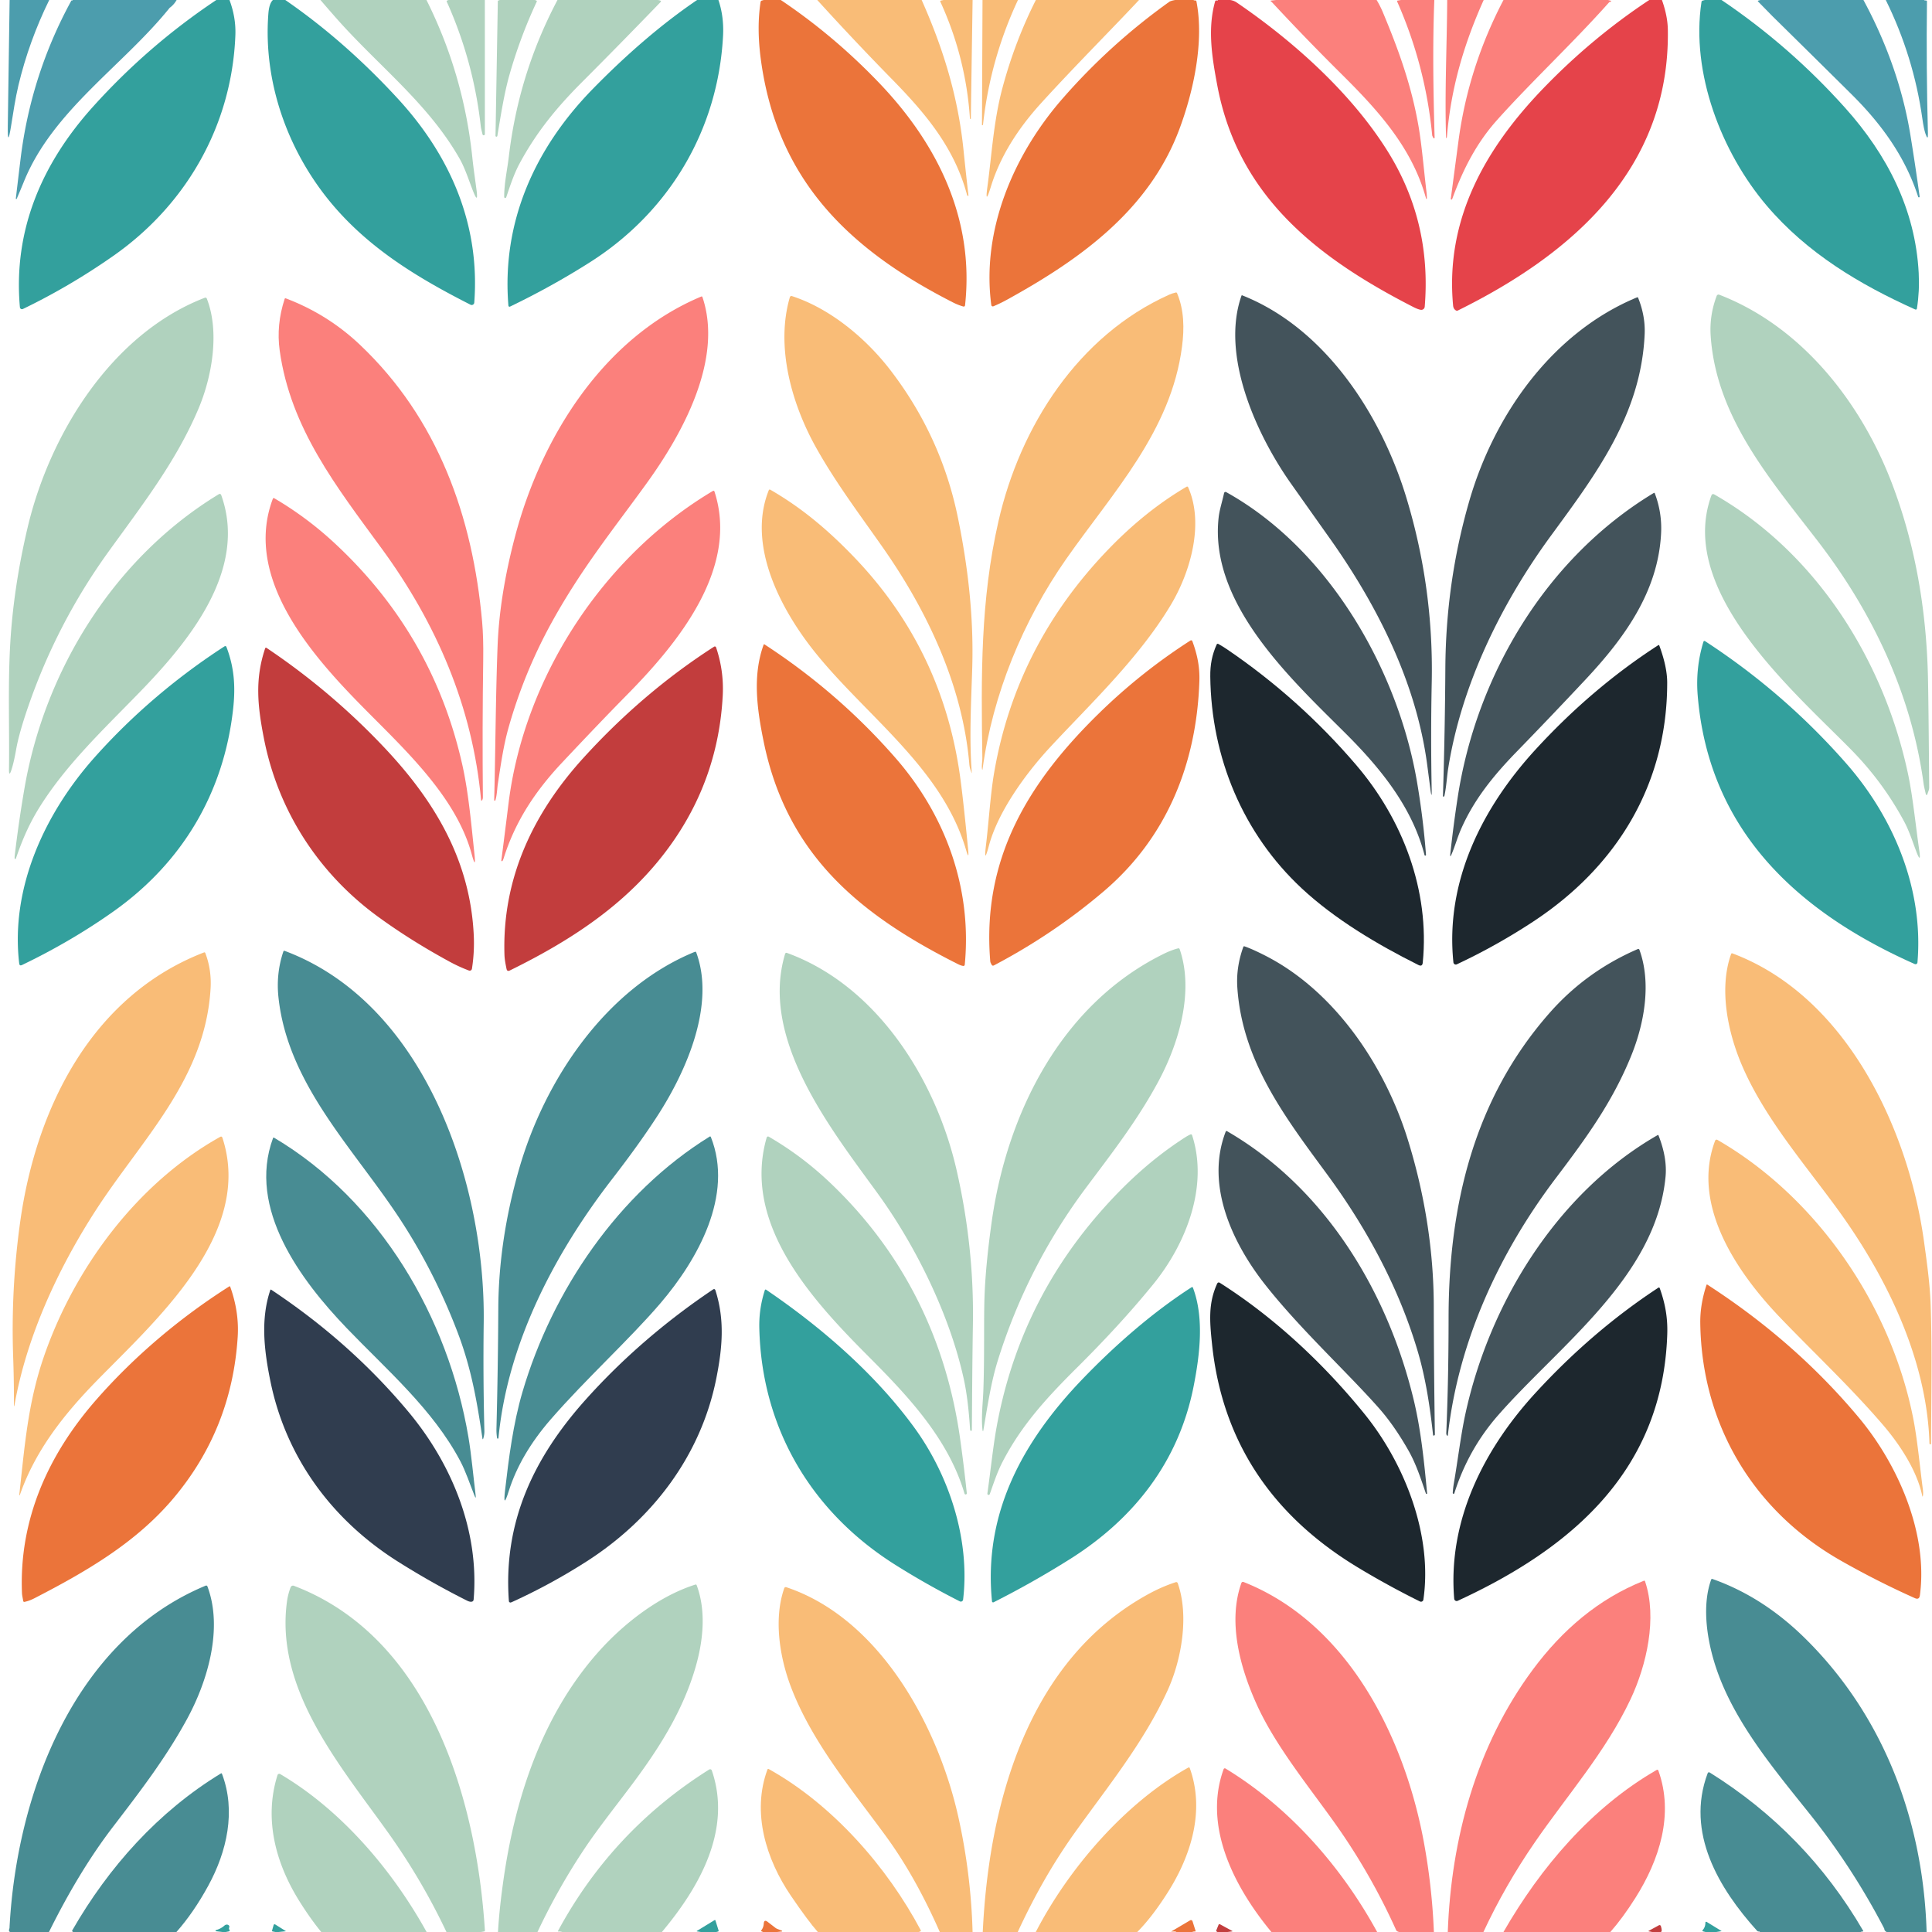 <svg xmlns="http://www.w3.org/2000/svg" xml:space="preserve" style="fill-rule:evenodd;clip-rule:evenodd;stroke-linejoin:round;stroke-miterlimit:2" viewBox="0 0 1024 1024"><path d="M5.1 0h20.99C18.943 14.567 13.507 29.627 9.78 45.18 8.17 51.91 6.9 60.34 5.85 66.91c-1.26 7.893-1.833 7.843-1.72-.15L5.1 0Z" style="fill:#4c9dad;fill-rule:nonzero"/><path d="M89.95 4.12C65.19 34.9 28.02 58.49 12.71 96.17a482.547 482.547 0 0 1-3.84 9.18.25.25 0 0 1-.481-.095l.001-.025c.813-6.94 1.65-13.94 2.51-21C14.52 54.557 23.48 26.613 37.78.4c.053-.1.12-.15.2-.15.073 0 .167.013.28.04a.479.479 0 0 0 .3-.29h55.05c-.98 1.72-2.2 3.093-3.66 4.12Z" style="fill:#4c9dad"/><path d="M114.66 0h6.97c2.327 6.213 3.367 12.46 3.12 18.74-1.86 47.51-25.82 89.64-64.63 116.84-15.373 10.773-31.367 20.17-47.98 28.19a1.115 1.115 0 0 1-1.59-.9C6.93 122.15 22.1 86.76 49.23 56.62 68.757 34.933 90.567 16.06 114.66 0ZM144.65 0h6.56c21.04 14.5 40.937 31.943 59.69 52.33 27.78 30.2 43.62 66.67 40.47 108.07a1.4 1.4 0 0 1-.046.265 1.372 1.372 0 0 1-1.934.845c-26.37-13.4-51.36-28.28-71.16-50.74-24.72-28.03-38.89-65.87-35.99-103.52.273-3.58 1.077-5.997 2.41-7.25Z" style="fill:#33a09d;fill-rule:nonzero"/><path d="M169.86 0h56.18c13.12 26.24 21.22 54.04 24.3 83.4.63 6.06 1.48 11.55 2.23 17.3.687 5.253.06 5.417-1.88.49-2.16-5.47-4.15-11.96-7.19-17.27-16.67-29.19-42.83-48.94-64.99-73.97A717.752 717.752 0 0 1 169.86 0ZM237.84 0h19.14l.01 71.05v.02c0 .346-.284.63-.63.63a.631.631 0 0 1-.62-.52c-.28-1.31-.77-2.9-.92-4.27-2.567-23-8.593-45.05-18.08-66.15-.127-.287.24-.54 1.1-.76ZM264.82 0h18.71l.7.29c.3.127.38.337.24.63a259.079 259.079 0 0 0-14.3 38.22c-2.96 10.33-4.7 21.84-6.57 32.92a.491.491 0 0 1-.97-.09L263.86.64c.007-.227.12-.357.34-.39.273-.033.48-.117.62-.25ZM295.48 0h53.06c.693.067 1.213.2 1.56.4.287.173.313.38.08.62a3431.859 3431.859 0 0 1-41.73 42.54c-13.5 13.52-24.1 26.52-32.95 42.89-3.07 5.67-5.09 11.92-7.19 18.12a.57.57 0 0 1-.201.266.557.557 0 0 1-.776-.117.542.542 0 0 1-.103-.319c-.04-7.05 1.64-14.46 2.47-21.48 3.45-29.29 11.98-56.79 25.78-82.92Z" style="fill:#b0d2be;fill-rule:nonzero"/><path d="M369.48 0h11.3c1.993 5.9 2.81 12.233 2.45 19-2.63 50.06-28.69 93.37-70.37 119.89-13.567 8.627-27.747 16.5-42.54 23.62a.603.603 0 0 1-.85-.49c-3.65-44.1 13.82-83.33 44.82-114.98C332.97 27.973 351.367 12.293 369.48 0Z" style="fill:#33a09d;fill-rule:nonzero"/><path d="M404.84 0h8.99c18.793 12.613 36.187 27.277 52.18 43.99 30.8 32.19 50.5 71.92 45.5 117.71-.073.667-.433.907-1.08.72a30.316 30.316 0 0 1-5.22-2.07c-55.15-28.05-93.46-64.88-101.98-129.09-1.473-11.087-1.507-21.167-.1-30.24a.905.905 0 0 1 .64-.72l1.07-.3Z" style="fill:#eb743a;fill-rule:nonzero"/><path d="M433.16 0h55.34c11.49 25.86 19.29 51.2 22.18 79.48.813 8.007 1.683 16.01 2.61 24.01.047.373-.09.46-.41.26a.666.666 0 0 1-.31-.4c-6.69-25.07-22.08-43.31-39.8-61.37A1516.82 1516.82 0 0 1 433.16 0ZM500.09 0h15.41l-.95 62.87c-.007.273-.11.32-.31.14a.502.502 0 0 1-.16-.33c-1.447-21.553-6.67-42.137-15.67-61.75-.153-.333-.053-.54.3-.62l1.38-.31ZM520.75 0h18.79c-9.807 20.953-15.98 42.953-18.52 66a.436.436 0 0 1-.2.32c-.233.153-.35.09-.35-.19L520.75 0ZM549.03 0h54.67c-12.53 13.5-34.86 35.89-52.08 54.88-13.013 14.347-21.837 29.07-26.47 44.17-2.167 7.047-2.753 6.92-1.76-.38 2.27-16.65 3.21-34.49 7.95-52.15 4.373-16.3 10.27-31.807 17.69-46.52Z" style="fill:#f9bc77;fill-rule:nonzero"/><path d="M622.84 0h9.69c.293.187.653.273 1.08.26.287-.007.457.13.51.41C638.33 22 632.56 48.59 625 68.7c-16.13 42.88-52.73 68.91-91.19 90.11a75.347 75.347 0 0 1-7.28 3.53.813.813 0 0 1-1.12-.64c-5.3-39.83 11.92-79.78 37.61-109.27 16.853-19.34 35.757-36.493 56.71-51.46.487-.347 1.523-.67 3.11-.97Z" style="fill:#eb743a;fill-rule:nonzero"/><path d="M645.56 0h6.46c1.307.207 2.447.64 3.42 1.3 29.95 20.44 60.48 47.68 79.88 78.61 15.693 25.013 22.297 52.567 19.81 82.66a1.807 1.807 0 0 1-2.05 1.64c-1.013-.147-2.34-.64-3.98-1.48-50.51-25.86-92.84-58.39-103.91-117.46-2.74-14.64-5.3-29.82-1.15-44.53.093-.34.317-.507.67-.5l.77.01c.027-.08.053-.163.08-.25Z" style="fill:#e5434a"/><path d="M676.32 0h53.32a49.377 49.377 0 0 1 3.33 6.56c8.37 19.99 15.16 38.87 18.87 60.31 1.78 10.24 2.83 23.28 4.23 34.9a25.26 25.26 0 0 1 .19 3.49.201.201 0 0 1-.2.189.202.202 0 0 1-.19-.139c-7.34-26.85-25.19-46.55-44.81-66.01a1278.848 1278.848 0 0 1-36.58-37.79 6.766 6.766 0 0 0-.82-.75c-.333-.26-.293-.413.12-.46l2.54-.3ZM742.58 0h17.64c-.95 24.23-.54 48.63.16 72.95a.362.362 0 0 1-.359.392.361.361 0 0 1-.351-.282 3.485 3.485 0 0 0-.35-.72 1.645 1.645 0 0 1-.24-.72c-2.38-24.593-8.56-48.18-18.54-70.76-.14-.327-.037-.517.31-.57l1.73-.29ZM767.05 0h19.34c-10.58 23.55-17.41 46.95-19.51 72.68a.585.585 0 0 1-.16.38c-.173.167-.263.13-.27-.11-.77-24.22.45-48.7.6-72.95ZM796.88 0h55.41l1.38.37c.26.067.313.21.16.43-.08.12-.2.187-.36.2a1.02 1.02 0 0 0-.72.36c-19.01 21.37-41.33 42.17-59.32 62.32-10.87 12.17-17.95 26.01-23.74 41.82a.382.382 0 0 1-.751-.09 79435.611 79435.611 0 0 0 4.081-30.67c3.5-26.35 11.55-51.22 23.86-74.74Z" style="fill:#fb807c;fill-rule:nonzero"/><path d="M874.14 0h6.72c2.007 5.64 3.05 10.89 3.13 15.75 1.17 73.65-50.54 118.83-111.31 148.83a1.053 1.053 0 0 1-1-.04c-.887-.513-1.387-1.367-1.5-2.56-4.32-45.93 17.26-83.46 47.73-115.07C835.15 29.023 853.893 13.387 874.14 0Z" style="fill:#e5434a"/><path d="M903.58 0h8.86c24.133 16.287 45.977 35.343 65.53 57.17 22.2 24.76 37.22 53.76 38.98 87.51.34 6.46.03 12.71-.93 18.75-.1.633-.44.817-1.03.55-29.31-13.2-57.22-29.81-78.66-55.06-23.83-28.06-40.24-70.19-34.51-107.89.053-.373.263-.61.63-.71l1.13-.32Z" style="fill:#33a09d;fill-rule:nonzero"/><path d="M939.33 8.48 931.85.84c-.253-.253-.207-.43.14-.53l1.08-.31h54.59c12.11 22.44 20.81 46.49 24.91 71.68 1.73 10.62 3.35 21.433 4.87 32.44.01.03.01.06.01.09a.401.401 0 0 1-.79.09c-6.83-21.18-19.47-38.61-35.23-54.24a15547.67 15547.67 0 0 0-42.1-41.58Z" style="fill:#4c9dad"/><path d="M999.5 0h20.29c.13.187.47.277 1.04.27.33-.013.5.15.5.49-.28 23.333-.11 46.663.51 69.99.07 2.827-.36 2.86-1.31.1-.6-1.76-1.14-4.37-1.62-7.83-3.09-22.047-9.56-43.053-19.41-63.02Z" style="fill:#4c9dad;fill-rule:nonzero"/><path d="M520.67 401.88c-.68-43.97-1.03-83.62 8.52-125.54 11.5-50.43 42.35-98.56 90.5-120.15 1.12-.5 2.277-.883 3.47-1.15.347-.073.587.05.72.37 3.75 8.97 3.87 18.66 2.61 28.35-5.82 44.77-36.55 77.07-61.31 112.42-22.98 32.81-39.05 71.84-44.41 111.54-.067.487-.15.49-.25.01-.37-1.72.18-4.13.15-5.85Z" style="fill:#f9bc77;fill-rule:nonzero"/><path d="M909.9 156.79c.205-.524.8-.79 1.32-.59 43.79 16.86 75.01 57.07 91.28 99.32 12.65 32.86 18.52 67.79 19.35 103.17.2 8.327.42 27.853.66 58.58.01 1.45-.61 2.41-.99 3.76a.408.408 0 0 1-.39.297.395.395 0 0 1-.39-.327c-.39-1.87-.94-3.81-1.2-5.67-6.45-47.48-27.05-90.8-56.09-128.55-25.01-32.52-53.72-65.4-56.74-108.51-.52-7.38.543-14.54 3.19-21.48Z" style="fill:#b0d2be;fill-rule:nonzero"/><path d="M658.03 156.67a.262.262 0 0 1 .33-.15c44.21 17.48 73.79 63.61 87.02 107.19 9.667 31.847 14.157 64.447 13.47 97.8-.41 19.78-.38 38.06-.04 56.85.073 3.9-.143 3.917-.65.05-.453-3.46-1.03-7.843-1.73-13.15-5.79-43.57-26.53-84.53-51.66-119.97a22293.6 22293.6 0 0 1-20.44-28.86c-18.14-25.64-37.55-67.78-26.3-99.76Z" style="fill:#43535b"/><path d="M342.81 256.06c-17.47 24.18-34.43 44.98-50.13 73.36a263.54 263.54 0 0 0-23.21 56.5c-2.66 9.48-4.11 19.78-5.64 29.8-.29 1.94-.42 5.71-1.25 8.4a.33.33 0 0 1-.652-.071c0-.013 0-.026.002-.039.72-27.4.76-54.52 1.81-81.76.693-17.92 3.79-37.273 9.29-58.06 13.88-52.47 46.76-105.29 98.66-127.02.3-.127.503-.037.61.27 11.11 32.89-10.29 72.06-29.49 98.62Z" style="fill:#fb807c;fill-rule:nonzero"/><path d="m418.64 157.51.004-.013a.858.858 0 0 1 1.066-.57l.01.003c20.35 6.58 39.3 22.46 52.16 39.19 17.973 23.38 29.903 49.4 35.79 78.06 5.42 26.36 8.47 53.03 7.63 80.01-.58 18.35-1.64 37.23-.22 55.52a.034.034 0 0 1 .001.01.04.04 0 0 1-.041.041.042.042 0 0 1-.04-.031c-.64-1.57-1.09-2.99-1.24-4.79-3.57-41.53-22.22-81.04-45.88-114.8-12.16-17.35-25.03-34.44-35.38-52.97-12.91-23.1-21.51-53.45-13.86-79.66Z" style="fill:#f9bc77;fill-rule:nonzero"/><path d="M778.76 265.51c13.2-45.6 43.88-89.23 88.87-107.89.3-.127.51-.037.63.27 2.587 6.473 3.733 12.91 3.44 19.31-1.93 42.76-26.12 74.56-49.72 106.81-26.32 35.96-47.45 79.07-54.43 123.42-.63 3.98-.97 9.82-1.97 14.33-.047.213-.15.353-.31.42-.333.14-.493.027-.48-.34a2612.28 2612.28 0 0 0 1.27-67.4c.17-30.38 4.26-59.77 12.7-88.93Z" style="fill:#43535b"/><path d="M14.54 280.01c11.7-50.02 44.74-103.26 94.07-122.22a.773.773 0 0 1 .99.44c6.93 17.66 2.79 41.43-4.43 58.46-11.93 28.17-30.08 51.31-47.79 75.9-18.113 25.16-32.233 52.397-42.36 81.71-3.307 9.56-5.463 17.213-6.47 22.96-.78 4.467-1.593 8.007-2.44 10.62-.927 2.88-1.373 2.807-1.34-.22.28-21.86-.61-44.27.64-66.15 1.127-19.827 4.17-40.327 9.13-61.5Z" style="fill:#b0d2be;fill-rule:nonzero"/><path d="M190.77 182.73c41.39 39.19 59.76 91.03 64.77 146.82.493 5.553.687 12.21.58 19.97-.353 24.38-.413 48.77-.18 73.17.007.567-.14 1.05-.44 1.45-.3.393-.473.343-.52-.15-4.5-49.28-23.68-93.62-52.69-133.27-23.84-32.59-48.32-63.66-54.05-104.96-1.253-9.033-.38-18.133 2.62-27.3.107-.327.323-.43.65-.31 14.773 5.593 27.86 13.787 39.26 24.58Z" style="fill:#fb807c;fill-rule:nonzero"/><path d="M587.19 291.44c13.247-13.793 27.16-24.95 41.74-33.47a.56.56 0 0 1 .79.25c8.66 19.36 1.16 45.15-9.15 62.37-17.17 28.68-43.61 53.39-64.25 75.73-13.09 14.17-27.4 34.15-32.14 51.79-1.927 7.18-2.45 7.08-1.57-.3 1.49-12.43 2.36-27.04 4.32-38.35 7.747-44.927 27.833-84.267 60.26-118.02ZM452.65 295.25c31.167 32.433 49.89 71.107 56.17 116.02 1.45 10.38 3.05 26.03 4.32 39.09.373 3.88.013 3.95-1.08.21-12.4-42.59-51.41-69.92-78.71-103.15-19.25-23.43-37.66-58.12-25.9-87.52.173-.44.467-.543.88-.31 16.89 9.73 30.87 21.66 44.32 35.66Z" style="fill:#f9bc77;fill-rule:nonzero"/><path d="M269.52 425.92c8.22-66.67 49.99-131.07 108.39-165.74a.513.513 0 0 1 .75.28c13.38 41.02-19.93 81-46.24 107.71-9.667 9.813-21.163 21.817-34.49 36.01-14.16 15.07-24.75 30.99-30.95 50.61a7.746 7.746 0 0 1-.62 1.48.34.34 0 0 1-.64-.21c1.293-10.053 2.56-20.1 3.8-30.14Z" style="fill:#fb807c;fill-rule:nonzero"/><path d="M650.12 260.95c54.12 30.19 90.81 93.97 100.95 153.64a421.71 421.71 0 0 1 4.745 38.515.401.401 0 0 1-.795.065c-6.57-25.32-23.14-45.82-41.91-64.53-29.21-29.1-72.28-68.86-67.21-114.34.45-4.08 1.93-8.51 2.83-12.72.18-.84.643-1.05 1.39-.63ZM772.65 422.36c9.96-64.48 46.81-126.64 103.84-161.05.28-.173.48-.103.6.21a51.877 51.877 0 0 1 3.32 21.22c-1.58 31.04-19.71 55.71-40.03 77.41-12 12.82-24.12 25.523-36.36 38.11-12.47 12.82-22.98 25.72-29.94 41.9-1.6 3.73-2.99 8.62-4.72 12.61-.62 1.42-.843 1.36-.67-.18a674.126 674.126 0 0 1 3.96-30.23Z" style="fill:#43535b"/><path d="M12.97 417.83c10.79-62.76 47.63-122.3 103.07-155.93a.81.81 0 0 1 1.18.42c14.43 40.07-17.81 78.42-43.39 104.77-18.64 19.21-38.68 38-52.93 60.84-5.44 8.71-9.19 17.46-12.46 27.09a.35.35 0 0 1-.69-.083v-.007c-.027-.433 0-.99.08-1.67a675.214 675.214 0 0 1 5.14-35.43ZM981.27 397.47c-30.54-31.11-92.55-84.08-74.24-134.74.313-.867.873-1.07 1.68-.61 54.06 30.9 89.91 88.08 102.64 148.35 2.49 11.81 3.96 26.86 5.9 40.26.73 5.04.18 5.18-1.63.42-1.83-4.8-3.74-10.81-6.32-15.61-7.51-14-16.85-26.69-28.03-38.07Z" style="fill:#b0d2be;fill-rule:nonzero"/><path d="M177.22 287.77c34.927 32.36 57.537 71.58 67.83 117.66 3.3 14.73 4.76 31.73 6.39 46.99.64 6.047.16 6.137-1.44.27-7.96-29.23-33.3-53.37-54.5-74.7-27.17-27.32-67.33-69.97-50.88-113.66a.5.5 0 0 1 .73-.26 182.615 182.615 0 0 1 31.87 23.7Z" style="fill:#fb807c;fill-rule:nonzero"/><path d="M582.47 378.09a304.386 304.386 0 0 1 48.48-38.6.688.688 0 0 1 1.02.34c2.6 7.07 3.99 13.55 3.72 21.37-1.5 43.39-17.08 82.58-50.6 111.14-17.727 15.107-37.14 28.213-58.24 39.32-.58.307-1.017.167-1.31-.42-.1-.193-.24-.467-.42-.82a2.385 2.385 0 0 1-.26-.88c-4.54-54.48 20.23-94.91 57.61-131.45Z" style="fill:#eb743a;fill-rule:nonzero"/><path d="M1014.86 510.97c-61.61-27.38-109.15-70.37-115.05-142.4-.793-9.753.227-19.243 3.06-28.47a.552.552 0 0 1 .83-.29c27.94 18.193 52.897 39.813 74.87 64.86 25.23 28.75 41.04 66.74 37.72 105.46-.05.523-.49.928-1.02.928-.14 0-.28-.03-.41-.088Z" style="fill:#33a09d;fill-rule:nonzero"/><path d="M689.92 470.83c-31.11-28.99-47.93-69.26-48.45-112.24-.07-6.31.93-11.46 3.37-16.94.2-.453.517-.56.95-.32 1.553.867 3.08 1.81 4.58 2.83 25.54 17.38 48.347 37.807 68.42 61.28 24.64 28.81 39.1 66.51 35.3 104.78-.147 1.52-.903 1.94-2.27 1.26-21.98-10.98-44.37-24.33-61.9-40.65Z" style="fill:#1d272e"/><path d="M507.75 511.01c-51.59-25.93-90.6-57.49-102.96-117.78-3.59-17.46-5.99-35.1-.05-51.52a.316.316 0 0 1 .47-.16c26.14 17.033 49.3 37.117 69.48 60.25 26.67 30.56 40.54 69.26 36.65 109.52a.722.722 0 0 1-.82.65c-.807-.113-1.73-.433-2.77-.96Z" style="fill:#eb743a;fill-rule:nonzero"/><path d="M813.75 397.4c19.34-21.11 41.08-39.89 65.16-55.43.267-.173.453-.11.56.19 2.78 7.533 4.173 14.08 4.18 19.64 0 53.93-26.71 97.49-70.9 126.58a322.192 322.192 0 0 1-40.61 22.73 1.274 1.274 0 0 1-.536.119 1.275 1.275 0 0 1-1.264-1.149c-4.43-42.84 15.17-81.85 43.41-112.68Z" style="fill:#1d272e"/><path d="M50.09 401.47c20.07-22.54 43.59-42.53 68.95-58.92a.652.652 0 0 1 .96.31c4.08 10.63 4.89 20.75 3.59 32.64-4.88 44.66-26.96 81.74-63.48 107.6-15 10.613-31.143 20.07-48.43 28.37-.887.427-1.387.153-1.5-.82-4.75-40.29 13.77-79.81 39.91-109.18Z" style="fill:#33a09d;fill-rule:nonzero"/><path d="M309.03 401.92c20.5-22.61 43.76-42.66 69.46-59.17a.702.702 0 0 1 1.04.36c2.82 8.34 3.997 16.887 3.53 25.64-1.513 28.587-10.387 54.48-26.62 77.68-21.67 30.97-51.93 51.09-86.22 67.94-.953.467-1.537.18-1.75-.86-.48-2.35-1.01-4.95-1.09-7.37-1.3-40.36 15.07-74.9 41.65-104.22ZM200.23 485.78c-31.58-23.06-52.83-56.2-60.31-94.18-3.43-17.47-4.89-31.55.63-48a.452.452 0 0 1 .68-.23 366.08 366.08 0 0 1 62.14 52.51c27.13 28.65 45.98 60.28 47.75 100.19a87.392 87.392 0 0 1-.98 17.39 1.2 1.2 0 0 1-1.6.94 80.548 80.548 0 0 1-10.37-4.76c-13.773-7.493-26.42-15.447-37.94-23.86Z" style="fill:#c23d3d"/><path d="M670.55 506.47c37.11 18.88 63.45 58.63 75.46 97.04 8.94 28.57 13.87 58.66 13.92 88.81.04 22.327.237 44.977.59 67.95v.005a.643.643 0 0 1-.72.635c-.14-.013-.233-.233-.28-.66-1.61-14.65-3.88-29.66-7.97-43.58-10.01-34.09-27.3-65.85-48.17-94.27-22.2-30.2-44.93-59.79-47.57-98.97-.48-7.153.57-14.317 3.15-21.49.127-.347.363-.46.71-.34 2.753.953 6.38 2.577 10.88 4.87Z" style="fill:#43535b"/><path d="M525.56 648.01c8.05-57.64 36.67-115.43 90.9-142.29 2.94-1.46 5.613-2.487 8.02-3.08.32-.08.651.099.76.41 7.77 22.54-.43 50.09-11.47 70.5-11.13 20.57-24.44 37.63-37.97 55.72-20.933 28-36.58 58.61-46.94 91.83-3.65 11.7-5.54 24.69-7.69 37.17a.192.192 0 0 1-.19.185.191.191 0 0 1-.19-.19v-.005c-.83-6.8.12-14.05.39-20.89.67-17.3.22-37.22.6-49.12.353-11.327 1.613-24.74 3.78-40.24Z" style="fill:#b0d2be;fill-rule:nonzero"/><path d="M821.46 536.7c12.9-14.613 28.437-25.84 46.61-33.68l.022-.009a.637.637 0 0 1 .822.363l.006.016c6.4 17.55 2.64 38.75-4.14 55.67-9.88 24.61-23.74 43.69-40.03 65.2-30.09 39.73-51.74 86.53-57.35 136.41-.047.4-.203.45-.47.15-.273-.293-.397-.753-.37-1.38.807-18.753 1.213-38.987 1.22-60.7 0-59.62 13.36-116.38 53.68-162.04Z" style="fill:#43535b"/><path d="M150.84 503.96c75.47 28.23 106.5 124.56 105.54 196.98-.253 19.107-.137 38.21.35 57.31a12.612 12.612 0 0 1-.55 4.05c-.22.72-.387.707-.5-.04-2.98-20.44-6.03-37.42-13.16-56.14-8.82-23.127-20.013-44.647-33.58-64.56-24.34-35.74-56.59-68.58-61.35-112.97-.9-8.413-.027-16.523 2.62-24.33a.49.49 0 0 1 .63-.3ZM275.09 619.71c13.59-47.41 46.04-95.96 93.21-115.23a.541.541 0 0 1 .71.31c10.26 27.76-5.2 62.71-20.07 85.9-6.407 9.993-14.57 21.403-24.49 34.23-30.46 39.39-55.43 87-60.25 137.27a.37.37 0 0 1-.73.03 26.932 26.932 0 0 1-.34-5.15c.547-21.167.873-42.333.98-63.5.12-24.133 3.78-48.753 10.98-73.86Z" style="fill:#488c93"/><path d="M10.75 647.26c8.39-59.7 37.7-119.37 97.32-142.43.367-.14.62-.027.76.34 2.253 5.927 3.18 12.21 2.78 18.85-2.91 48.29-36.56 79.79-61.1 117.86-19.72 30.59-36.26 66.26-42.74 102.32-.28 1.56-.413 1.55-.4-.03.053-7.78-.073-15.98-.38-24.6a412.353 412.353 0 0 1 3.76-72.31Z" style="fill:#f9bc77;fill-rule:nonzero"/><path d="M417.06 505.05c47.85 17.34 79.01 67.36 89.92 114.97 6.247 27.28 9.14 54.6 8.68 81.96-.31 18.64-.41 37.29-.55 55.94-.007.367-.187.51-.54.43a.476.476 0 0 1-.28-.19c-.067-.08-.103-.197-.11-.35-.7-10.847-1.79-19.68-3.27-26.5-7.34-33.97-25.43-70.76-45.61-98.61-24.87-34.31-62.81-81.97-49.16-127.19a.711.711 0 0 1 .92-.46Z" style="fill:#b0d2be;fill-rule:nonzero"/><path d="M918.27 505.33c60.48 22.71 93.29 93.26 101.49 152.67 1.57 11.33 3.17 22.64 3.54 34.06.8 24.35.32 48.72.18 73.08 0 .307-.15.43-.46.37a.498.498 0 0 1-.24-.13.472.472 0 0 1-.12-.3c-1.38-45.59-23.58-90.04-50.03-125.98-17.71-24.06-38.07-47.81-49.55-74.9-7.31-17.24-12.1-40.2-5.56-58.53.133-.367.383-.48.75-.34Z" style="fill:#f9bc77;fill-rule:nonzero"/><path d="M650.4 599.57c52.17 30.25 85.21 85.31 98.96 142.67 3.77 15.73 5.5 32.75 7.03 49.24a.319.319 0 0 1-.049.2.327.327 0 0 1-.451.088.334.334 0 0 1-.13-.158c-2.64-7.77-5.21-15.69-9.2-22.72-5.04-8.887-10.267-16.393-15.68-22.52-17.08-19.33-41.97-42.11-60.51-65.71-17.3-22.04-31.58-52.68-20.74-80.82.147-.393.403-.483.77-.27Z" style="fill:#43535b"/><path d="M570.98 724.73c-16.16 16.06-29.63 30.72-39.68 50.22-2.7 5.22-4.69 11.27-6.7 16.97a.66.66 0 0 1-1.27-.31c1.66-11.7 3.03-24.91 4.81-34.79 7.733-42.993 25.857-80.89 54.37-113.69 13.52-15.55 28.18-29.08 45.59-40.28a22.561 22.561 0 0 1 2.77-1.53c.493-.22.823-.07.99.45 8.81 27.28-3.41 57.79-20.63 78.93-12.56 15.43-26.15 30.01-40.25 44.03Z" style="fill:#b0d2be;fill-rule:nonzero"/><path d="M776.48 750.37c12.56-58.95 48.4-117.96 102.09-148.73.233-.127.397-.067.49.18 3.113 7.94 4.35 15.25 3.71 21.93-5.07 53.02-56.24 89.28-88.7 126.32-10.56 12.053-18.303 25.843-23.23 41.37a.423.423 0 0 1-.168.237.438.438 0 0 1-.604-.119.446.446 0 0 1-.078-.278 46.31 46.31 0 0 1 .6-5.21c2.04-11.87 3.7-25.41 5.89-35.7Z" style="fill:#43535b"/><path d="M23.37 718.72c16.33-47.1 49.57-91.71 93.28-116.13.607-.347 1.02-.187 1.24.48 16.81 51.31-36.23 97.53-67.2 129.37-16.81 17.29-32.02 36.4-40.17 59.94a.16.16 0 0 1-.311-.053l.001-.017c2.84-25.23 4.44-48.44 13.16-73.59Z" style="fill:#f9bc77;fill-rule:nonzero"/><path d="M276.93 737.74c15.77-53.64 50.84-105.43 99.16-135.3.32-.2.55-.127.69.22 12.21 30.78-6.97 64.97-26.76 88.11-16.4 19.18-39.34 39.91-58.16 61.57-10.713 12.333-18.12 25.003-22.22 38.01-2.1 6.68-2.75 6.543-1.95-.41 1.96-17.01 4.28-35.32 9.24-52.2Z" style="fill:#488c93"/><path d="M459.94 718.56c-29.66-29.76-66.73-69.99-53.58-115.65a.762.762 0 0 1 1.11-.44c12.14 7.05 23.1 15.35 33.43 25.29 38.1 36.63 60.63 82.35 68 134.9a840.508 840.508 0 0 1 3.52 28.69.625.625 0 0 1-.61.742.624.624 0 0 1-.61-.502c-8.71-29.48-30.72-52.41-51.26-73.03Z" style="fill:#b0d2be;fill-rule:nonzero"/><path d="M243.97 774.44c-14.53-27.51-39.05-48.44-60.3-70.6-24.18-25.22-52.74-63.2-38.97-100.6.113-.313.31-.387.59-.22 56.21 33.34 92.3 95.47 102.98 158.63 1.54 9.08 2.58 20.6 3.82 30.74.213 1.76-.007 1.817-.66.17-2.37-5.94-4.55-12.61-7.46-18.12Z" style="fill:#488c93"/><path d="M910.26 604.15c52.93 30.51 91.98 87.99 103.77 147.52 2.21 11.14 3.48 25.2 5.13 37.75.17 1.34.18 2.433.03 3.28-.12.673-.25.673-.39 0-2.75-13.23-11.9-27.13-20.78-37.48-17.05-19.87-36.03-37.65-54.07-56.41-22.78-23.69-47.89-59.69-34.9-94.23a.842.842 0 0 1 1.21-.43Z" style="fill:#f9bc77;fill-rule:nonzero"/><path d="M719.25 830.51c-44.53-27.05-71.33-65.77-76.83-117.96-1.33-12.54-2-21.75 2.65-32.1.34-.76.863-.917 1.57-.47 28.92 18.39 55 42.84 76.5 69.35 21.24 26.17 36.3 64.23 31.28 98.53a1.275 1.275 0 0 1-1.82.95c-11.46-5.64-23.51-12.32-33.35-18.3Z" style="fill:#1d272e"/><path d="M975.77 827.22c-46.66-26.49-73.86-72.41-74.59-125.97-.087-6.487 1.013-13.217 3.3-20.19.087-.253.243-.307.47-.16 30.967 20.007 57.71 43.477 80.23 70.41 20.64 24.68 36.85 61.24 32.4 94.26-.23 1.68-1.11 2.173-2.66 1.48a458.974 458.974 0 0 1-39.15-19.83ZM50.9 742.03c20.31-23.21 44.55-43.66 70.59-60.19.26-.16.44-.097.54.19 3.187 8.933 4.507 17.753 3.96 26.46-2.047 32.593-13.43 61.17-34.15 85.73-19.79 23.46-46.24 38.8-73.52 52.85-1.86.96-3.637 1.613-5.33 1.96l-.023.005a.588.588 0 0 1-.674-.48l-.003-.015c-.18-1.36-.57-2.75-.63-4.05-1.67-39.09 13.96-73.57 39.24-102.46Z" style="fill:#eb743a;fill-rule:nonzero"/><path d="M573.84 730.84c16.39-17.04 36.29-34.75 57.67-48.53.38-.24.647-.15.8.27 5.96 15.9 3.66 35.23.37 52.01-7.8 39.89-31.48 70.31-65.59 91.78a491.967 491.967 0 0 1-40.46 22.87.593.593 0 0 1-.85-.48c-4.67-46.85 16.4-85 48.06-117.92Z" style="fill:#33a09d;fill-rule:nonzero"/><path d="M813.74 738.39c19.42-21.19 41.18-40.11 65.24-55.9a.469.469 0 0 1 .7.23c2.88 8.07 4.3 15.63 4 24.5-2.37 71.92-50.35 113.3-111.07 141.24a1.314 1.314 0 0 1-.545.119 1.316 1.316 0 0 1-1.305-1.199c-3.49-41.47 15.71-79.22 42.98-108.99Z" style="fill:#1d272e"/><path d="M210.85 827.64c-34.97-22.08-59.33-55.2-67.55-95.67-3.28-16.11-5.27-32.57-.04-48.19.1-.287.277-.347.53-.18 28.127 18.693 52.427 40.343 72.9 64.95 22.96 27.61 37.41 63.13 34.35 99.18-.06.753-.467 1.163-1.22 1.23-.62.06-1.407-.15-2.36-.63a430.6 430.6 0 0 1-36.61-20.69Z" style="fill:#303d4f;fill-rule:nonzero"/><path d="M310.09 742.21c19.83-22.22 42.72-41.89 67.76-58.71.667-.447 1.12-.29 1.36.47 4.98 15.65 3.71 30.38.39 46.9-8.19 40.75-33.78 74.29-68.5 96.6a314.37 314.37 0 0 1-39.5 21.54c-.4.18-.677.293-.83.34a.831.831 0 0 1-1.05-.74c-3.08-41.86 13.18-75.93 40.37-106.4Z" style="fill:#303d4f"/><path d="M406.14 683.63c29.19 19.83 57.64 44.54 78.26 72.74 18.63 25.47 29.88 59.63 26.06 91.47a1.204 1.204 0 0 1-1.73.92 423.781 423.781 0 0 1-34.12-19.32c-44.67-28.1-71-72.62-72.16-125.63-.15-7.02.87-13.5 2.9-19.91.14-.447.403-.537.79-.27Z" style="fill:#33a09d;fill-rule:nonzero"/><path d="M998.7 1022.21a373.252 373.252 0 0 0-39.88-61.26c-19.65-24.58-41.66-50.71-50.52-81-3.79-12.95-6.08-29.54-1.35-42.71.127-.347.36-.46.7-.34 18.59 6.55 34.72 17.37 48.73 31.11 42.13 41.32 63.02 97.24 64.77 155.99h-21.18c-.813-.42-1.237-1.02-1.27-1.79Z" style="fill:#488c93"/><path d="M786.24 1024h-18.89c1.78-49.28 15.13-98.8 45.19-139.22 15.42-20.73 34.55-37.31 58.74-46.95.307-.12.513-.023.62.29 6.58 19.4.8 44.55-7.68 62.53-13.07 27.71-33.48 50.78-50.74 75.82-10.473 15.193-19.553 31.04-27.24 47.53Z" style="fill:#fb807c;fill-rule:nonzero"/><path d="M539.42 1024h-18.54c3.23-67.6 23.47-144.07 88.12-179.28 4.647-2.527 9.37-4.57 14.17-6.13a.833.833 0 0 1 1.05.52c6.14 17.38 1.97 40.9-5.49 57.1-12.55 27.25-30.88 49.82-48.24 73.98-12.36 17.2-22.18 34.61-31.07 53.81Z" style="fill:#f9bc77;fill-rule:nonzero"/><path d="M759.99 1024h-18.52l-.82-.33c-.3-.13-.517-.34-.65-.63a334.46 334.46 0 0 0-30.57-53.97c-13.7-19.68-32.71-42.4-43.1-65.13-9.31-20.38-15.62-44.56-8.36-64.95l.005-.014a.86.86 0 0 1 1.1-.502l.015.006c55.66 21.99 85.46 82.85 95.61 138.03a337.277 337.277 0 0 1 5.29 47.49Z" style="fill:#fb807c;fill-rule:nonzero"/><path d="M284.88 1024h-20.94c.487-8.42 1.51-18 3.07-28.75 6.47-44.35 21.33-87.93 51.17-120.82 13.08-14.42 31.43-28.59 50.36-34.56.36-.113.603.007.73.36 5.1 13.75 3.38 29.58-.54 43.16-6.93 24.08-20.22 44.47-35 64.09-8.01 10.63-17.02 22.03-23.78 32.14a341.255 341.255 0 0 0-25.07 44.38Z" style="fill:#b0d2be;fill-rule:nonzero"/><path d="M25.08 1024H5.45c-.733-.15-.873-.81-.42-1.98 3.59-70.46 33.71-152.41 104-181.6a.679.679 0 0 1 .9.39c8.4 22.31.14 50.29-10.9 70.5-11.32 20.77-25.13 38.63-39.2 57.02-11.947 15.613-23.237 34.17-33.87 55.67-.293.01-.587.01-.88 0Z" style="fill:#488c93"/><path d="M254.92 1024h-18.29c-8.64-18.28-18.887-35.75-30.74-52.41-25.04-35.18-60.11-75.69-53.81-122.58a33.98 33.98 0 0 1 1.97-7.75 1.342 1.342 0 0 1 1.71-.76c72.25 27.48 96.84 113.6 101.25 182.68.02.31-.123.49-.43.54l-1.66.28Z" style="fill:#b0d2be;fill-rule:nonzero"/><path d="M515.49 1024h-17.38c-8.667-19.69-18.223-36.667-28.67-50.94-18.24-24.94-39.28-50.04-50.26-79.03-5.79-15.28-9.3-35.7-3.51-52.25a.859.859 0 0 1 1.08-.53c49.77 16.63 80.62 74.06 91.25 122.05a321.151 321.151 0 0 1 7.49 60.7ZM602.76 1024h-53.77c17.46-33.77 47.37-68.46 80.84-87.15a.54.54 0 0 1 .77.28c8.14 22.62.7 46.6-12.02 66.44-5.473 8.55-10.747 15.36-15.82 20.43Z" style="fill:#f9bc77;fill-rule:nonzero"/><path d="M729.92 1024h-56.04c-19.21-23.17-36.48-55.57-25.33-86.32a.669.669 0 0 1 .97-.34c33.85 20.55 61.52 52.08 80.4 86.66Z" style="fill:#fb807c;fill-rule:nonzero"/><path d="M486.93 1024h-53.47c-3.4-3.83-8.153-10.23-14.26-19.19-13.13-19.31-20.86-44.07-12.45-66.89.14-.373.383-.463.73-.27 33.84 18.83 62.81 51.98 80.52 85.39.167.32.08.54-.26.66l-.81.3Z" style="fill:#f9bc77;fill-rule:nonzero"/><path d="M350.82 1024h-52.86c-.547-.21-1.173-.3-1.88-.25-.347.02-.437-.12-.27-.43 19.22-35.493 45.913-63.973 80.08-85.44a.933.933 0 0 1 1.37.48c10.91 31.65-6.82 62.23-26.44 85.64Z" style="fill:#b0d2be;fill-rule:nonzero"/><path d="M853.52 1024h-56.66c19.69-34.23 46.65-65.97 81.17-85.87.46-.267.777-.15.95.35 8.33 23.18.52 47.33-12.13 67.36-4.48 7.11-8.923 13.16-13.33 18.16Z" style="fill:#fb807c;fill-rule:nonzero"/><path d="M932.75 1023.78c-.693.03-1.163-.08-1.41-.35-20.34-22.54-38-52.06-26.28-83.48.24-.64.65-.78 1.23-.42 33.973 21.213 61.037 49.127 81.19 83.74.173.3.087.45-.26.46-.447.01-.797.1-1.05.27h-53.48l.06-.22ZM93.51 1024h-54.8l-.33-.29c-.18-.15-.213-.33-.1-.54 19.26-33.56 45.57-62.97 78.79-83.2.273-.167.467-.1.58.2 7.5 19.7 2.64 41.16-7.24 59.26-5.173 9.49-10.807 17.68-16.9 24.57Z" style="fill:#488c93"/><path d="M226.11 1024h-55.84c-3.72-4.54-7.5-9.85-11.34-15.94-12.77-20.25-19.19-43.84-11.85-67.21a.989.989 0 0 1 1.44-.55c32.47 19.14 59.48 50.97 77.59 83.7Z" style="fill:#b0d2be;fill-rule:nonzero"/><path d="M379.67 1024h-8.2l-1.91-.29c-.353-.05-.377-.17-.07-.36l9.19-5.62c.267-.17.447-.1.54.21l1.64 5.25c.093.29-.01.48-.31.56l-.88.25Z" style="fill:#33a09d;fill-rule:nonzero"/><path d="M631.92 1024h-8.46c-.113-.28-.973-.35-2.58-.22a.049.049 0 0 1-.05-.05c0-.02.007-.03.02-.04l9.93-5.87a.882.882 0 0 1 .448-.12c.386 0 .729.25.842.62l1.58 4.99c.087.29-.02.43-.32.42-.607-.01-1.077.08-1.41.27ZM411.92 1024h-7.45l-.73-.31c-.347-.15-.403-.37-.17-.67.733-.96 1.147-2.11 1.24-3.45.113-1.61.807-1.92 2.08-.93l4.1 3.15c.293.23.613.41.96.55l2.45.96a.22.22 0 0 1-.05.43l-2.43.27Z" style="fill:#eb743a;fill-rule:nonzero"/><path d="M909.66 1024h-5.69l-1.28-.33c-.44-.12-.51-.35-.21-.7.96-1.11 1.43-2.42 1.41-3.95v-.01c0-.24.199-.43.44-.43a.46.46 0 0 1 .23.06l7.89 4.84c.047.03.043.05-.01.06l-2.78.46ZM147.66 1024h-1.69l-1.43-.28c-.307-.06-.417-.24-.33-.54l.82-2.88a.55.55 0 0 1 .527-.39c.104 0 .205.03.293.08l5.58 3.49c.107.07.097.12-.03.13l-3.74.39Z" style="fill:#33a09d;fill-rule:nonzero"/><path d="M650.66 1024h-5.43l-.42-.31c-.193-.14-.247-.32-.16-.54l1.22-3a.515.515 0 0 1 .679-.28c.011.01.021.01.031.02l6.42 3.49c.313.17.293.28-.06.32l-2.28.3ZM880.03 1024h-4.31l-1.71-.32c-.353-.07-.37-.19-.05-.36l5.29-2.88a.724.724 0 0 1 1.04.42c.667 2.15.58 3.2-.26 3.14Z" style="fill:#c23d3d;fill-rule:nonzero"/><path d="M119.66 1024h-1.69l-3.46-.4a.305.305 0 0 1-.261-.31c0-.13.085-.25.211-.29a10.954 10.954 0 0 0 4.55-2.45c.201-.18.454-.32.73-.4.803-.22 1.612.12 1.792.77.062.22.044.46-.052.69-.173.45-.147.83.08 1.14.373.51.247.83-.38.95l-1.52.3Z" style="fill:#33a09d;fill-rule:nonzero"/></svg>